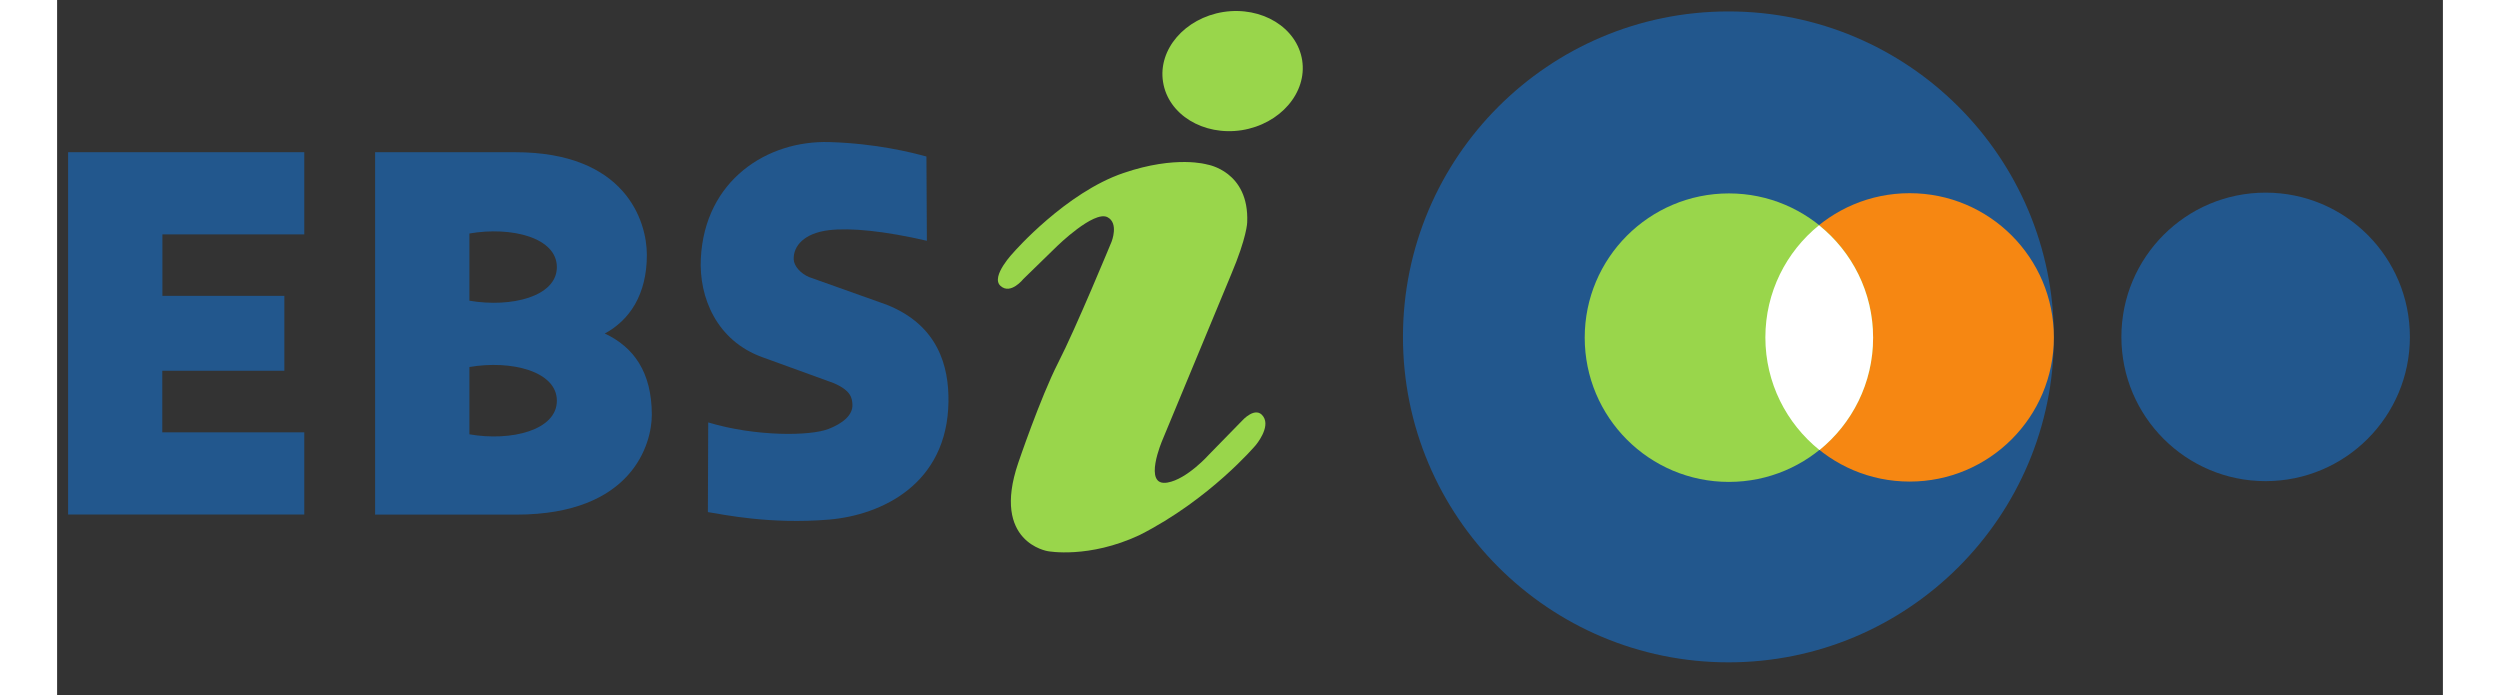 <svg xmlns="http://www.w3.org/2000/svg" xmlns:xlink="http://www.w3.org/1999/xlink" width="212.59" height="59.13" viewBox="468.861 599.132 216.586 63.125"><rect x="468.861" y="599.132" width="216.586" height="63.125" fill="#333333" stroke="none"/><defs><path id="a" d="M581.89 604.6c.46 2.95-1.99 5.79-5.48 6.35-3.49.54-6.69-1.42-7.15-4.38-.47-2.95 1.98-5.79 5.47-6.35 3.49-.54 6.69 1.41 7.16 4.38"/><path id="b" d="M573.28 614.07s3.81.6 3.62 5.24c0 0-.01 1.33-1.47 4.77-.62 1.5-5.61 13.51-6.23 15.01 0 0-1.83 4.25.46 3.85 1.79-.31 3.77-2.54 3.77-2.54.3-.31 2.71-2.78 3.01-3.08 0 0 1.23-1.39 1.92-.38.69.99-.69 2.61-.69 2.61s-4.16 4.93-10.55 8.16c-4.62 2.16-8.31 1.46-8.31 1.46s-5.16-.77-2.7-8c0 0 2.01-5.93 3.62-9.09 1.62-3.15 4.86-11.01 4.86-11.01s.68-1.7-.39-2.23c-1.24-.6-4.54 2.62-4.54 2.62-.31.3-2.78 2.7-3.08 3 0 0-1.16 1.47-2.08.62-.93-.85 1.23-3.08 1.23-3.08s4.7-5.38 9.93-7.16c4.8-1.64 7.62-.77 7.62-.77"/><path id="c" d="M491.3 620.41v-7.46h-21.44v32.89h21.44v-7.46h-12.89v-5.59h11.08v-6.8h-11.07v-5.58h12.88Z"/><path id="d" d="M527.94 645.62c1.41.22 5.61 1.13 11.01.68 4.76-.41 10.73-3.22 10.83-10.69.05-3.23-.94-6.97-5.62-8.82l-7.02-2.5c-.76-.31-1.38-.99-1.41-1.61-.04-1.23.95-2.37 3.17-2.65 1.98-.24 5.08.07 8.92.96 0-.76-.04-6.88-.04-7.65-1.33-.36-4.51-1.18-8.79-1.31-5.67-.18-11.34 3.47-11.69 10.57-.18 3.52 1.43 7.46 5.59 8.96.64.23 5.82 2.11 6.47 2.35 1.6.69 1.66 1.37 1.7 1.91.07 1-.89 1.75-2.16 2.25-1.68.66-6.65.7-10.93-.59-.01 1.63-.03 6.51-.03 8.14Z"/><path id="e" d="M497.73 612.95v32.9h12.81c10.57 0 12.31-6.46 12.31-9.06 0-3.87-1.64-6.15-4.27-7.38 2.26-1.22 3.82-3.54 3.82-7.14 0-3.09-1.96-9.32-11.95-9.32h-12.72m8.56 19.5c3.79-.65 7.94.38 7.94 3.06s-4.15 3.71-7.94 3.05v-6.11m0-12.12c3.79-.66 7.94.36 7.94 3.05 0 2.68-4.15 3.7-7.94 3.05v-6.1Z"/><path id="f" d="M591.04 629.72c0-16.32 13.23-29.55 29.55-29.55 16.31 0 29.54 13.23 29.54 29.55 0 16.31-13.23 29.54-29.54 29.54-16.32 0-29.55-13.23-29.55-29.54"/><path id="g" d="M656.26 629.72c0-7.24 5.86-13.1 13.09-13.1 7.24 0 13.1 5.86 13.1 13.1 0 7.22-5.86 13.09-13.1 13.09-7.23 0-13.09-5.87-13.09-13.09"/><path id="h" d="M623.94 629.76c0-7.23 5.86-13.09 13.1-13.09 7.23 0 13.09 5.86 13.09 13.09 0 7.23-5.86 13.09-13.09 13.09-7.24 0-13.1-5.86-13.1-13.09"/><path id="i" d="M607.54 629.78c0-7.22 5.86-13.09 13.09-13.09 7.23 0 13.09 5.87 13.09 13.09 0 7.24-5.86 13.1-13.09 13.1-7.23 0-13.09-5.86-13.09-13.1"/><path id="j" d="M623.94 629.77c0 4.13 1.92 7.81 4.91 10.22 2.97-2.41 4.87-6.08 4.87-10.2 0-4.13-1.92-7.81-4.91-10.21-2.97 2.4-4.87 6.07-4.87 10.19"/></defs><use xlink:href="#a" fill="#99d64b"/><use xlink:href="#a" fill-opacity="0" stroke="#000" stroke-opacity="0"/><use xlink:href="#b" fill="#99d64b"/><use xlink:href="#b" fill-opacity="0" stroke="#000" stroke-opacity="0"/><use xlink:href="#c" fill="#22578d"/><use xlink:href="#c" fill-opacity="0" stroke="#000" stroke-opacity="0"/><use xlink:href="#d" fill="#22578d"/><use xlink:href="#d" fill-opacity="0" stroke="#000" stroke-opacity="0"/><use xlink:href="#e" fill="#22578d"/><use xlink:href="#e" fill-opacity="0" stroke="#000" stroke-opacity="0"/><use xlink:href="#f" fill="#22578d"/><use xlink:href="#f" fill-opacity="0" stroke="#000" stroke-opacity="0"/><use xlink:href="#g" fill="#22578d"/><use xlink:href="#g" fill-opacity="0" stroke="#000" stroke-opacity="0"/><use xlink:href="#h" fill="#f68712"/><use xlink:href="#h" fill-opacity="0" stroke="#000" stroke-opacity="0"/><use xlink:href="#i" fill="#99d64b"/><use xlink:href="#i" fill-opacity="0" stroke="#000" stroke-opacity="0"/><use xlink:href="#j" fill="#fff"/><use xlink:href="#j" fill-opacity="0" stroke="#000" stroke-opacity="0"/></svg>